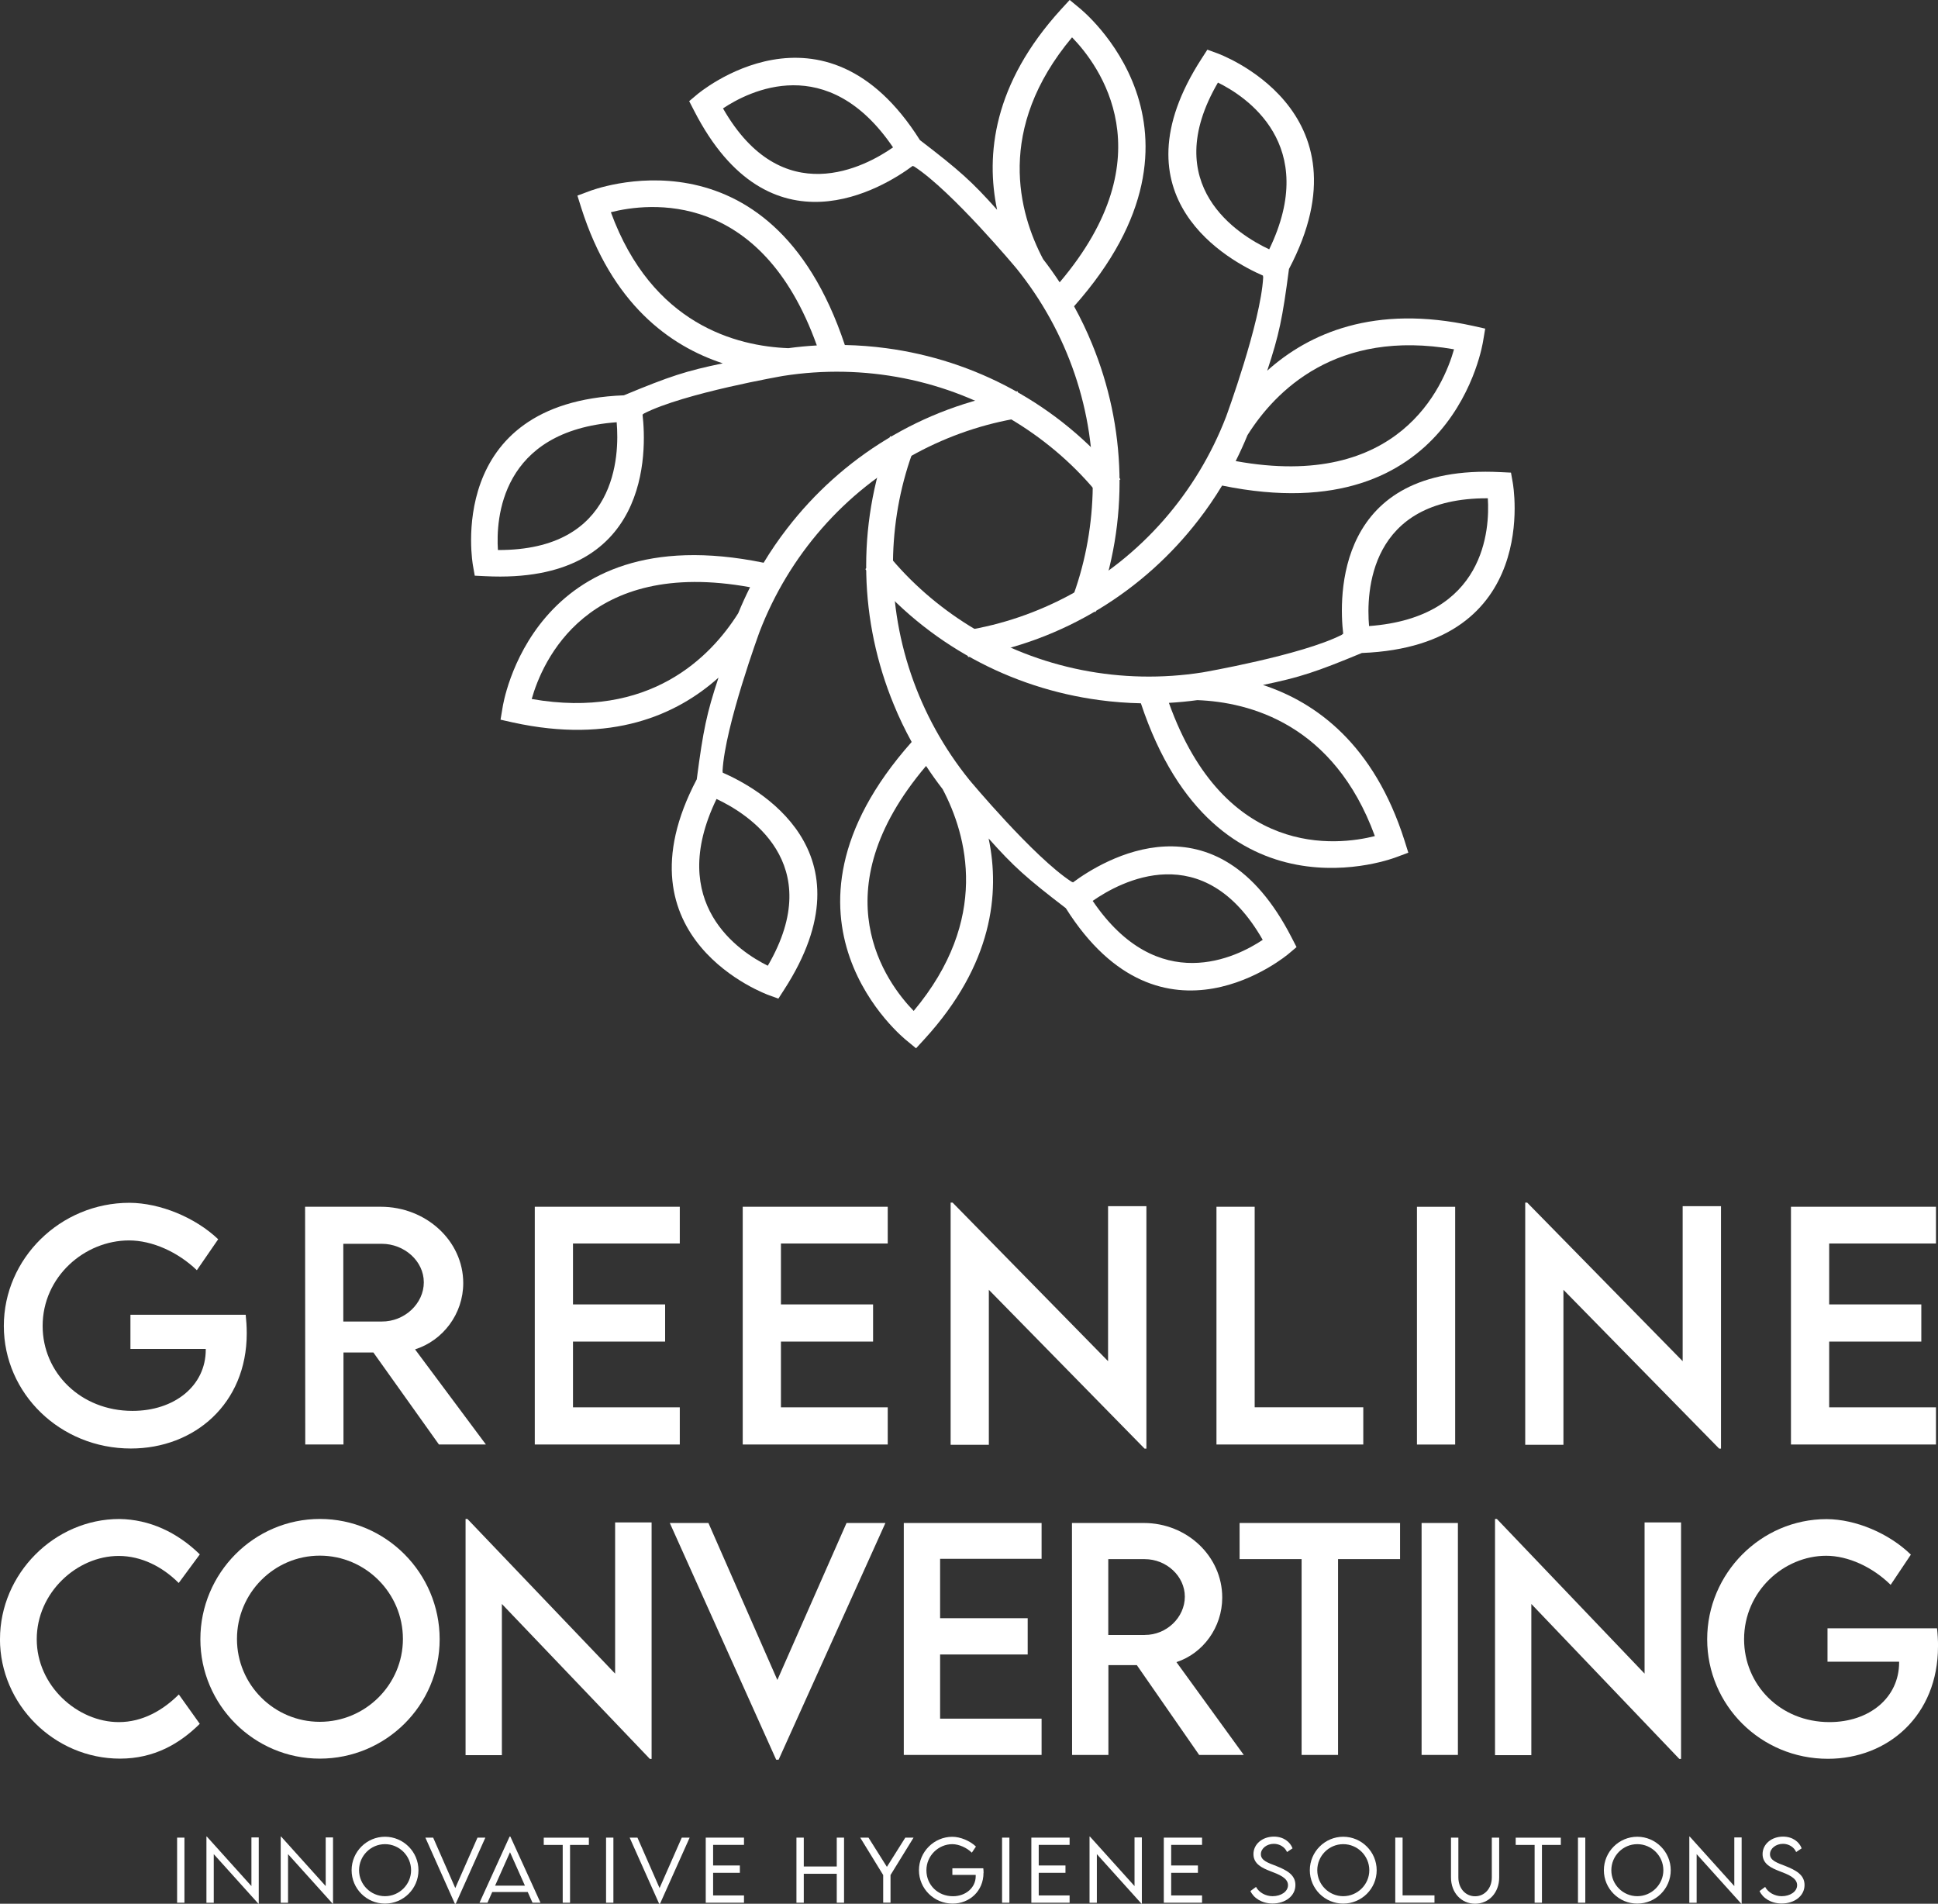 <?xml version="1.0" encoding="UTF-8"?><svg id="a" xmlns="http://www.w3.org/2000/svg" viewBox="0 0 460.02 451.86"><rect x="0" y="0" width="460.02" height="451.86" fill="#333333" stroke="none"/><defs><style>.b,.c{fill:#fff;}.c{fill-rule:evenodd;}</style></defs><g><path class="b" d="M58.57,316.47c0,16.77-12.48,27.34-27.5,27.34-16.82,0-30.16-13.09-30.16-29.09s13.41-29.23,29.83-29.23c7.28,.04,15.6,3.47,21.05,8.65l-5.06,7.35c-4.52-4.34-10.61-7.07-16.1-7.07-10.54,0-20.51,8.61-20.51,20.3,0,11.06,9,20.16,21.33,20.16,9.93,0,17.39-5.92,17.39-14.53v-.17H30.96v-8.12h27.36c.14,1.29,.25,2.83,.25,4.41Z"/><path class="b" d="M104.19,342.86l-15.56-21.84h-7.1v21.84h-9.07l-.04-56.43h17.96c10.76,0,19.58,8.09,19.58,18.13,0,7.28-4.8,13.62-11.44,15.72l16.82,22.58h-11.15Zm-13.59-29.19c5.45,.04,10-4.27,10-9.31s-4.62-9.14-10-9.14h-9.11v18.45h9.11Z"/><path class="b" d="M136.01,295.15v14.46h21.87v8.82h-21.87v15.61h25.35v8.82h-34.42v-56.43h34.42v8.72h-25.35Z"/><path class="b" d="M185.37,295.15v14.46h21.87v8.82h-21.87v15.61h25.35v8.82h-34.42v-56.43h34.42v8.72h-25.35Z"/><path class="b" d="M272.12,286.29v57.55h-.43l-36.97-37.7v36.79h-9.07v-57.48h.47l36.9,37.63v-36.79h9.11Z"/><path class="b" d="M323.6,334.04v8.82h-34.85v-56.43h9.07v47.6h25.78Z"/><path class="b" d="M336.34,286.44h9.07v56.43h-9.07v-56.43Z"/><path class="b" d="M408.51,286.29v57.55h-.43l-36.97-37.7v36.79h-9.07v-57.48h.47l36.9,37.63v-36.79h9.11Z"/><path class="b" d="M434.19,295.15v14.46h21.87v8.82h-21.87v15.61h25.35v8.82h-34.42v-56.43h34.42v8.72h-25.35Z"/></g><g><path class="b" d="M42.04,436.17h1.74v15.45h-1.74v-15.45Z"/><path class="b" d="M61.42,436.13v15.72h-.09l-10.59-11.76v11.54h-1.74v-15.71h.1l10.58,11.75v-11.55h1.74Z"/><path class="b" d="M79.05,436.13v15.72h-.09l-10.59-11.76v11.54h-1.74v-15.71h.1l10.58,11.75v-11.55h1.74Z"/><path class="b" d="M83.46,443.91c0-4.38,3.57-7.95,7.93-7.95s7.94,3.57,7.94,7.95-3.57,7.92-7.95,7.92-7.92-3.56-7.92-7.92Zm14.12,0c0-3.4-2.78-6.19-6.19-6.19s-6.16,2.79-6.16,6.19,2.77,6.16,6.16,6.16,6.19-2.77,6.19-6.16Z"/><path class="b" d="M115.21,436.17l-7.03,15.69h-.21l-7-15.69h1.85l5.25,11.97,5.27-11.97h1.88Z"/><path class="b" d="M125.27,449.08h-8.43l-1.13,2.54h-1.89l7.14-15.69h.19l7.15,15.69h-1.9l-1.13-2.54Zm-.67-1.51l-3.54-7.94-3.54,7.94h7.08Z"/><path class="b" d="M139.79,437.9h-4.48v13.72h-1.74v-13.72h-4.5v-1.72h10.71v1.72Z"/><path class="b" d="M143.86,436.17h1.74v15.45h-1.74v-15.45Z"/><path class="b" d="M163.7,436.17l-7.03,15.69h-.21l-7-15.69h1.85l5.25,11.97,5.27-11.97h1.88Z"/><path class="b" d="M169.27,437.89v4.89h6.35v1.74h-6.35v5.37h7.33v1.73h-9.08v-15.45h9.08v1.72h-7.33Z"/><path class="b" d="M200.35,436.17v15.45h-1.73v-6.87h-7.83v6.87h-1.74v-15.45h1.74v6.85h7.83v-6.85h1.73Z"/><path class="b" d="M209.64,445.05l-5.45-8.88h1.96l4.37,6.94,4.37-6.94h1.96l-5.47,8.88v6.56h-1.74v-6.56Z"/><path class="b" d="M233.45,444.54c0,4.33-3.33,7.29-7.32,7.29-4.44,0-8-3.56-8-7.92s3.57-7.94,7.93-7.94c1.9,0,4.21,.97,5.6,2.32l-.98,1.45c-1.2-1.19-3.08-2.02-4.63-2.02-3.26,0-6.15,2.7-6.15,6.2s2.73,6.16,6.3,6.16c3.02,0,5.4-2.02,5.4-4.75,0-.11,0-.22,0-.31h-5.54v-1.57h7.34c.03,.25,.07,.66,.07,1.1Z"/><path class="b" d="M237.86,436.17h1.74v15.45h-1.74v-15.45Z"/><path class="b" d="M246.56,437.89v4.89h6.35v1.74h-6.35v5.37h7.33v1.73h-9.08v-15.45h9.08v1.72h-7.33Z"/><path class="b" d="M271.04,436.13v15.72h-.09l-10.59-11.76v11.54h-1.74v-15.71h.1l10.58,11.75v-11.55h1.74Z"/><path class="b" d="M278,437.89v4.89h6.35v1.74h-6.35v5.37h7.33v1.73h-9.08v-15.45h9.08v1.72h-7.33Z"/><path class="b" d="M296.8,448.86l1.34-.99c.7,1.32,2.28,2.2,3.92,2.2,2.02,0,3.67-1.09,3.67-2.62,0-1.73-2.21-2.57-4.19-3.32-1.9-.74-4.01-1.67-4.01-4.05s2.14-4.15,4.85-4.15c2.29,0,3.85,1.25,4.43,2.78l-1.31,.88c-.5-1.16-1.74-1.95-3.13-1.95-1.66,0-3.08,1.09-3.08,2.47,0,1.5,1.7,2.04,3.69,2.81,2.32,.94,4.51,2.01,4.51,4.49,0,2.66-2.46,4.4-5.43,4.4-2.54,0-4.51-1.32-5.25-2.97Z"/><path class="b" d="M310.91,443.91c0-4.38,3.57-7.95,7.93-7.95s7.94,3.57,7.94,7.95-3.57,7.92-7.95,7.92-7.92-3.56-7.92-7.92Zm14.12,0c0-3.4-2.78-6.19-6.19-6.19s-6.16,2.79-6.16,6.19,2.77,6.16,6.16,6.16,6.19-2.77,6.19-6.16Z"/><path class="b" d="M340.5,449.88v1.73h-9.31v-15.45h1.74v13.71h7.57Z"/><path class="b" d="M344.42,445.62v-9.45h1.75v9.44c0,2.6,1.69,4.48,3.97,4.48s3.97-1.9,3.97-4.48v-9.44h1.75v9.45c0,3.6-2.43,6.24-5.72,6.24s-5.72-2.63-5.72-6.24Z"/><path class="b" d="M370.49,437.9h-4.48v13.72h-1.74v-13.72h-4.49v-1.72h10.71v1.72Z"/><path class="b" d="M374.56,436.17h1.74v15.45h-1.74v-15.45Z"/><path class="b" d="M380.71,443.91c0-4.38,3.57-7.95,7.93-7.95s7.94,3.57,7.94,7.95-3.57,7.92-7.95,7.92-7.92-3.56-7.92-7.92Zm14.12,0c0-3.4-2.78-6.19-6.19-6.19s-6.16,2.79-6.16,6.19,2.77,6.16,6.16,6.16,6.19-2.77,6.19-6.16Z"/><path class="b" d="M413.41,436.13v15.72h-.09l-10.59-11.76v11.54h-1.74v-15.71h.1l10.58,11.75v-11.55h1.74Z"/><path class="b" d="M417.65,448.86l1.34-.99c.7,1.32,2.28,2.2,3.92,2.2,2.02,0,3.67-1.09,3.67-2.62,0-1.73-2.21-2.57-4.19-3.32-1.9-.74-4.01-1.67-4.01-4.05s2.14-4.15,4.85-4.15c2.29,0,3.85,1.25,4.43,2.78l-1.31,.88c-.5-1.16-1.74-1.95-3.13-1.95-1.66,0-3.08,1.09-3.08,2.47,0,1.5,1.7,2.04,3.69,2.81,2.32,.94,4.51,2.01,4.51,4.49,0,2.66-2.46,4.4-5.43,4.4-2.54,0-4.51-1.32-5.25-2.97Z"/></g><g><path class="c" d="M182.25,229.22c14.26-24.46-4.98-36.22-12.17-39.58-12.05,24.93,5.6,36.34,12.17,39.58h0Zm-7.02-83.67c.86-2.1,1.8-4.16,2.81-6.17-38.79-7.05-49.33,17.71-51.83,26.53,27.96,4.89,42.45-9.92,49.02-20.36h0Zm-3.66,37.86c7.84,3.4,35.98,18.41,14.55,51.51l-1.36,2.11-2.33-.85c-.1-.04-37.04-13.25-17.04-51.21,1.54-11.78,2.35-15.61,5.16-24.13-9.88,8.85-25.39,15.78-48.8,10.64l-2.94-.66,.5-2.97c.02-.12,6.79-45.6,61.95-34.28,1.71-2.82,3.57-5.55,5.59-8.15,12.87-16.71,31.82-28.76,54.18-32.46l.53-.1,1,6.26-.44,.07c-8.61,1.38-16.9,4.23-24.54,8.32-17.17,9.19-30.31,24.36-37.26,42.39,0,0-8.25,22.43-8.81,33.1l.06,.42Z"/><path class="c" d="M118.19,130.55c28.31,.12,28.87-22.42,28.19-30.33-27.61,2.03-28.67,23.02-28.19,30.33h0Zm68.95-47.91c2.25-.31,4.5-.52,6.75-.65-13.29-37.12-40.01-33.87-48.89-31.62,9.75,26.66,29.82,31.8,42.14,32.27h0Zm-34.62,15.76c.98,8.48,2.05,40.37-37.33,38.36l-2.5-.12-.43-2.44c-.02-.11-7.04-38.7,35.83-40.37,10.97-4.55,14.7-5.77,23.48-7.59-12.61-4.13-26.36-14.1-33.61-36.94l-.9-2.87,2.82-1.05c.12-.04,42.88-16.92,60.66,36.51,3.3,.07,6.59,.32,9.85,.76,20.91,2.79,40.81,13.18,55.21,30.69l.35,.41-4.92,3.99-.28-.35c-5.49-6.77-12.12-12.52-19.47-17.09-16.54-10.27-36.25-14.07-55.34-11.08,0,0-23.55,4.07-33.07,8.92l-.33,.26Z"/><path class="c" d="M171.62,25.73c14.05,24.58,33.85,13.8,40.36,9.25-15.56-22.9-34.27-13.32-40.36-9.25h0Zm75.97,35.76c1.39,1.8,2.7,3.64,3.94,5.52,25.5-30.07,9.33-51.58,2.94-58.15-18.21,21.77-12.63,41.72-6.88,52.63h0Zm-30.96-22.1c-6.86,5.09-33.93,21.96-51.89-13.15l-1.15-2.23,1.9-1.6c.08-.07,29.99-25.45,52.87,10.84,9.43,7.23,12.34,9.84,18.32,16.54-2.72-12.98-.97-29.88,15.19-47.58l2.04-2.22,2.32,1.92c.1,.08,36.09,28.68-1.28,70.79,1.59,2.89,3.02,5.86,4.26,8.91,8.04,19.51,8.99,41.93,1.02,63.16l-.18,.5-5.92-2.26,.16-.42c3.11-8.14,4.78-16.76,5.06-25.41,.63-19.46-5.94-38.43-18.08-53.47,0,0-15.29-18.36-24.26-24.18l-.39-.16Z"/><path class="c" d="M289.1,19.6c-14.26,24.46,4.98,36.22,12.17,39.58,12.05-24.93-5.6-36.34-12.17-39.58h0Zm7.02,83.67c-.86,2.1-1.8,4.16-2.81,6.17,38.79,7.05,49.33-17.71,51.83-26.53-27.96-4.89-42.45,9.92-49.02,20.36h0Zm3.66-37.86c-7.84-3.4-35.98-18.41-14.55-51.51l1.36-2.11,2.33,.85c.1,.04,37.04,13.25,17.04,51.21-1.54,11.78-2.35,15.61-5.16,24.13,9.88-8.85,25.39-15.78,48.8-10.64l2.94,.66-.5,2.97c-.02,.12-6.79,45.6-61.95,34.28-1.71,2.82-3.57,5.55-5.59,8.15-12.87,16.71-31.82,28.76-54.18,32.46l-.53,.1-1-6.26,.44-.07c8.61-1.38,16.9-4.23,24.54-8.32,17.17-9.19,30.31-24.36,37.26-42.39,0,0,8.25-22.43,8.81-33.1l-.06-.42Z"/><path class="c" d="M353.16,118.27c-28.31-.12-28.87,22.42-28.19,30.33,27.61-2.03,28.67-23.02,28.19-30.33h0Zm-68.95,47.91c-2.25,.31-4.5,.52-6.75,.65,13.29,37.12,40.01,33.87,48.89,31.62-9.75-26.66-29.82-31.8-42.14-32.27h0Zm34.62-15.76c-.98-8.48-2.05-40.37,37.33-38.36l2.5,.12,.43,2.44c.02,.11,7.04,38.7-35.83,40.37-10.97,4.55-14.7,5.77-23.48,7.59,12.61,4.13,26.36,14.1,33.61,36.94l.9,2.87-2.82,1.05c-.12,.04-42.88,16.92-60.66-36.51-3.3-.07-6.59-.32-9.85-.76-20.91-2.79-40.81-13.18-55.21-30.69l-.35-.41,4.92-3.99,.28,.35c5.49,6.77,12.12,12.52,19.47,17.09,16.54,10.27,36.25,14.07,55.34,11.08,0,0,23.55-4.07,33.07-8.92l.33-.26Z"/><path class="c" d="M299.73,223.08c-14.05-24.58-33.85-13.8-40.36-9.25,15.56,22.9,34.27,13.32,40.36,9.25h0Zm-75.97-35.76c-1.39-1.8-2.7-3.64-3.94-5.52-25.5,30.07-9.33,51.58-2.94,58.15,18.21-21.77,12.63-41.72,6.88-52.63h0Zm30.96,22.1c6.86-5.09,33.93-21.96,51.89,13.15l1.15,2.23-1.9,1.6c-.08,.07-29.99,25.45-52.87-10.84-9.43-7.23-12.34-9.84-18.32-16.54,2.72,12.98,.97,29.88-15.19,47.58l-2.04,2.22-2.32-1.92c-.1-.08-36.09-28.68,1.28-70.79-1.59-2.89-3.02-5.86-4.26-8.91-8.04-19.51-8.99-41.93-1.02-63.16l.18-.5,5.92,2.26-.16,.42c-3.11,8.14-4.78,16.76-5.06,25.41-.63,19.46,5.94,38.43,18.08,53.47,0,0,15.29,18.36,24.26,24.18l.39,.16Z"/></g><g><path class="b" d="M0,389.05c0-15.5,12.91-28.51,28.35-28.51,7.12,.1,13.7,3.14,19.08,8.4l-5.01,6.79c-3.85-3.86-8.86-6.42-14.24-6.42-9.95,0-19.46,8.74-19.46,19.77s9.64,19.67,19.49,19.67c5.62,0,10.46-2.8,14.24-6.56l4.97,6.97c-4.74,4.68-10.77,8.26-18.94,8.26-15.57,0-28.49-12.84-28.49-28.38Z"/><path class="b" d="M47.56,389.08c0-15.71,12.74-28.55,28.38-28.55s28.42,12.84,28.42,28.55-12.81,28.34-28.45,28.34-28.35-12.77-28.35-28.34Zm48.08-.07c0-10.89-8.89-19.77-19.73-19.77s-19.66,8.88-19.66,19.77,8.82,19.67,19.66,19.67,19.73-8.84,19.73-19.67Z"/><path class="b" d="M154.67,361.35v56.14h-.41l-35.13-36.78v35.89h-8.62v-56.07h.44l35.06,36.71v-35.89h8.65Z"/><path class="b" d="M210.17,361.49l-25.35,56.18h-.58l-25.25-56.18h9.17l16.36,37.26,16.42-37.26h9.23Z"/><path class="b" d="M223.15,369.99v14.1h20.79v8.61h-20.79v15.23h24.09v8.61h-32.71v-55.05h32.71v8.5h-24.09Z"/><path class="b" d="M284.64,416.54l-14.79-21.31h-6.75v21.31h-8.62l-.03-55.05h17.07c10.22,0,18.6,7.89,18.6,17.69,0,7.1-4.57,13.28-10.87,15.33l15.98,22.03h-10.6Zm-12.91-28.48c5.18,.03,9.51-4.17,9.51-9.08s-4.4-8.91-9.51-8.91h-8.66v18h8.66Z"/><path class="b" d="M332.33,370.06h-14.72v46.48h-8.65v-46.48h-14.72v-8.57h38.09v8.57Z"/><path class="b" d="M337.44,361.49h8.62v55.05h-8.62v-55.05Z"/><path class="b" d="M399.03,361.35v56.14h-.41l-35.13-36.78v35.89h-8.62v-56.07h.44l35.06,36.71v-35.89h8.65Z"/><path class="b" d="M460.02,390.79c0,16.36-11.86,26.67-26.13,26.67-15.98,0-28.66-12.77-28.66-28.38s12.74-28.51,28.35-28.51c6.92,.03,14.82,3.38,20,8.43l-4.8,7.17c-4.29-4.23-10.09-6.9-15.3-6.9-10.02,0-19.49,8.4-19.49,19.81,0,10.79,8.55,19.67,20.27,19.67,9.44,0,16.53-5.77,16.53-14.17v-.17h-17v-7.92h26c.14,1.26,.24,2.77,.24,4.3Z"/></g></svg>